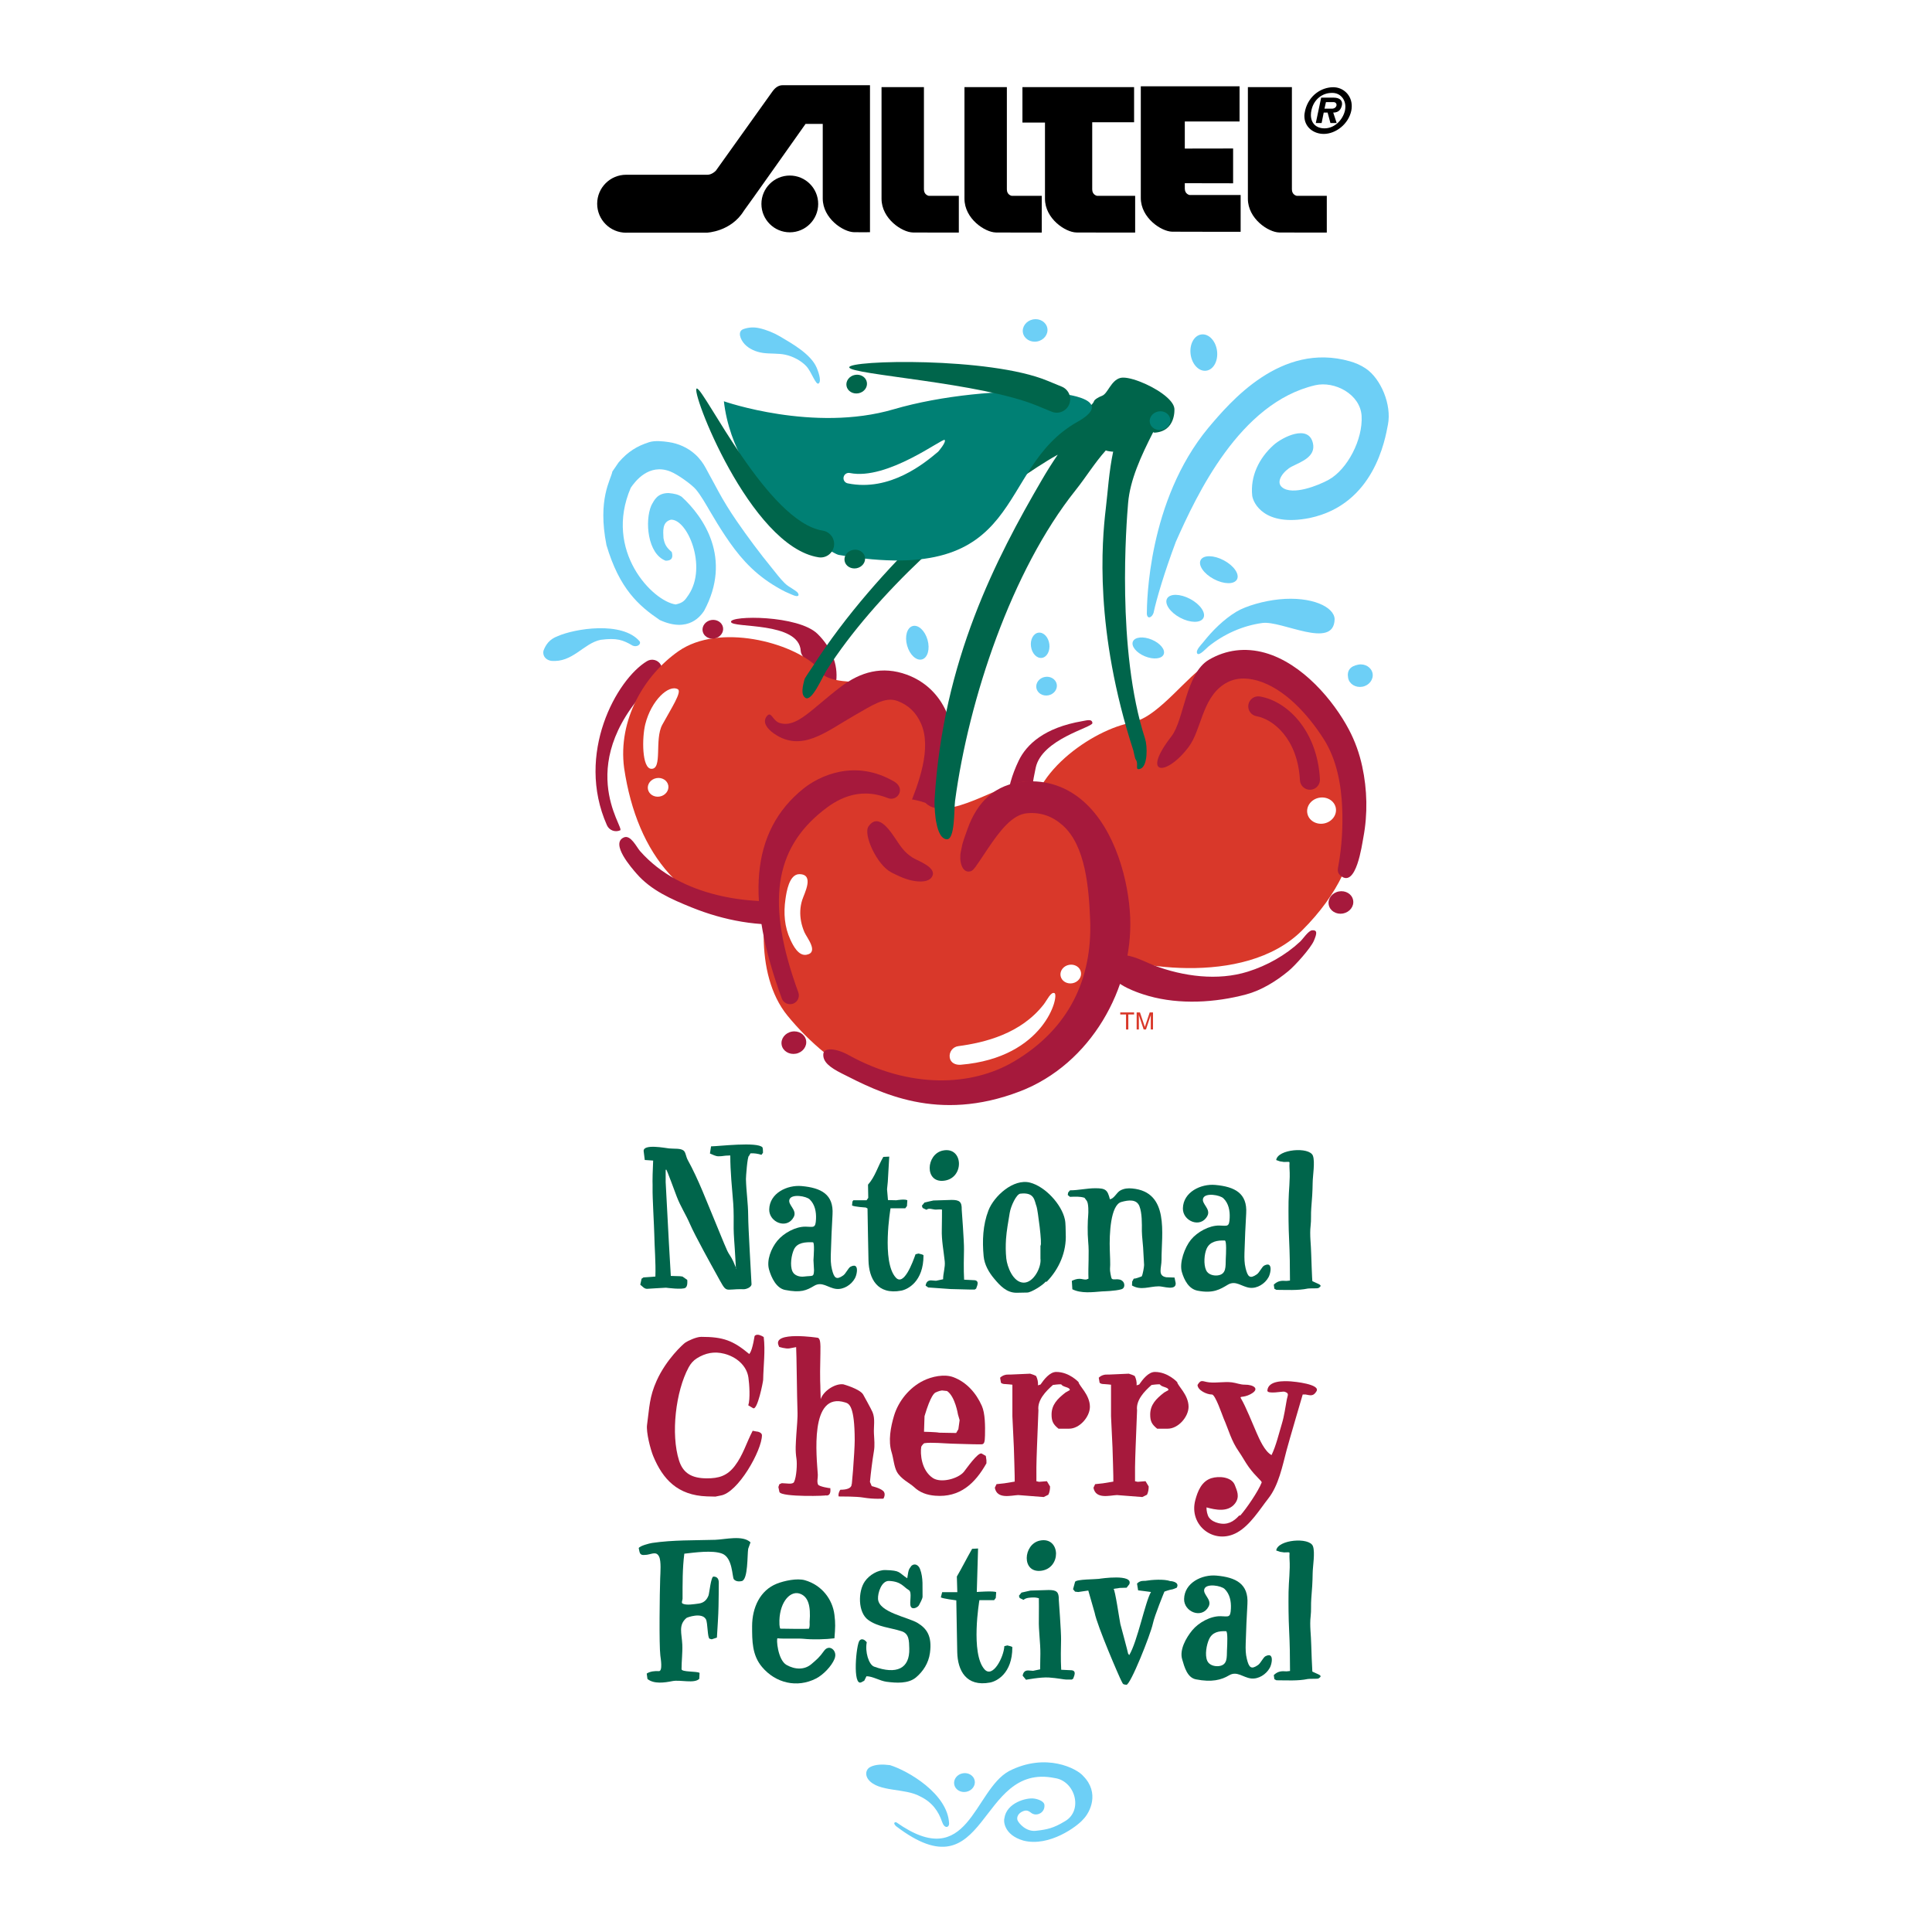 <?xml version="1.0" encoding="utf-8"?>
<!-- Generator: Adobe Illustrator 13.0.0, SVG Export Plug-In . SVG Version: 6.00 Build 14948)  -->
<!DOCTYPE svg PUBLIC "-//W3C//DTD SVG 1.0//EN" "http://www.w3.org/TR/2001/REC-SVG-20010904/DTD/svg10.dtd">
<svg version="1.0" id="Layer_1" xmlns="http://www.w3.org/2000/svg" xmlns:xlink="http://www.w3.org/1999/xlink" x="0px" y="0px"
	 width="192.756px" height="192.756px" viewBox="0 0 192.756 192.756" enable-background="new 0 0 192.756 192.756"
	 xml:space="preserve">
<g>
	<polygon fill-rule="evenodd" clip-rule="evenodd" fill="#FFFFFF" points="0,0 192.756,0 192.756,192.756 0,192.756 0,0 	"/>
	<path fill-rule="evenodd" clip-rule="evenodd" d="M81.631,20.346c0,1.564-1.268,2.832-2.832,2.832s-2.832-1.268-2.832-2.832
		c0-1.563,1.268-2.832,2.832-2.832S81.631,18.782,81.631,20.346L81.631,20.346z"/>
	<path fill-rule="evenodd" clip-rule="evenodd" d="M59.58,20.326c0,1.598,1.294,2.892,2.892,2.892c0.022,0,0.043-0.006,0.065-0.006
		h8.001c0,0,2.39-0.087,3.675-2.176c0.107-0.107,6.159-8.676,6.159-8.676h1.714c0,0,0,5.463,0,7.444
		c0,1.982,2.035,3.344,3.133,3.364c0.509,0.009,1.58,0,1.58,0V8.504c0,0-8.461,0-8.729,0s-0.643,0.106-1.018,0.642
		c-0.375,0.536-5.623,7.874-5.623,7.874s-0.375,0.417-0.857,0.417c-0.75,0-0.485,0-8.084,0c-0.005,0-0.01-0.002-0.016-0.002
		C60.874,17.434,59.58,18.729,59.58,20.326L59.58,20.326z"/>
	<path fill-rule="evenodd" clip-rule="evenodd" d="M102.009,8.691h11.139v3.508h-4.177c0,0,0,6.321,0,6.695
		c0,0.562,0.481,0.643,0.481,0.643h3.803v3.668c0,0-5.355,0-5.864-0.01c-1.098-0.02-3.133-1.382-3.133-3.363
		c0-1.982,0-7.605,0-7.605h-2.249V8.691L102.009,8.691z"/>
	<path fill-rule="evenodd" clip-rule="evenodd" d="M113.818,8.61h9.853v3.509h-5.463v2.704l4.82-0.008v3.472l-4.82-0.009
		c0,0,0,0.444,0,0.537c0,0.562,0.482,0.643,0.482,0.643l5.089,0v3.668c0,0-6.32,0-6.828-0.01c-1.098-0.02-3.133-1.382-3.133-3.364
		C113.818,17.769,113.818,8.61,113.818,8.61L113.818,8.61z"/>
	<path fill-rule="evenodd" clip-rule="evenodd" d="M87.951,8.691h4.23c0,0,0,9.829,0,10.203c0,0.562,0.482,0.643,0.482,0.643h3
		v3.668c0,0-4.07,0-4.579-0.01c-1.098-0.02-3.133-1.382-3.133-3.363C87.951,17.849,87.951,8.691,87.951,8.691L87.951,8.691z"/>
	<path fill-rule="evenodd" clip-rule="evenodd" d="M96.225,8.691h4.23c0,0,0,9.829,0,10.203c0,0.562,0.481,0.643,0.481,0.643h3
		v3.668c0,0-4.069,0-4.578-0.01c-1.099-0.02-3.133-1.382-3.133-3.363C96.225,17.849,96.225,8.691,96.225,8.691L96.225,8.691z"/>
	<path fill-rule="evenodd" clip-rule="evenodd" d="M124.502,8.691h4.391c0,0,0,9.829,0,10.203c0,0.562,0.482,0.643,0.482,0.643h3
		v3.668c0,0-4.231,0-4.739-0.01c-1.1-0.02-3.134-1.382-3.134-3.363C124.502,17.849,124.502,8.691,124.502,8.691L124.502,8.691z"/>
	<path fill-rule="evenodd" clip-rule="evenodd" d="M132.87,9.27h0.064c0.771,0,1.293,0.624,1.293,1.363
		c0,0.108-0.013,0.242-0.032,0.357c-0.191,0.911-0.993,1.815-2.051,1.815c-0.854,0-1.356-0.535-1.356-1.337
		c0-0.146,0.019-0.325,0.057-0.478C131.068,9.938,131.909,9.27,132.87,9.27L132.87,9.27z M133.036,9.741h-1.223l-0.535,2.535h0.579
		l0.211-1.044h0.388l0.281,1.044h0.624l-0.344-1.044c0.566,0,0.776-0.332,0.865-0.727c0.014-0.051,0.014-0.121,0.014-0.166
		C133.896,10.027,133.68,9.741,133.036,9.741L133.036,9.741z M133.036,10.187c0.21,0,0.312,0.14,0.312,0.274
		c0,0.178-0.166,0.382-0.459,0.382h-0.745l0.146-0.656H133.036L133.036,10.187z M133.018,8.703c-1.173,0-2.421,0.802-2.797,2.287
		c-0.044,0.197-0.083,0.401-0.083,0.58c0,1.133,0.937,1.791,1.931,1.791c1.203,0,2.471-0.981,2.751-2.319
		c0.032-0.153,0.045-0.318,0.045-0.465C134.864,9.492,134.017,8.703,133.018,8.703L133.018,8.703z"/>
	<path fill-rule="evenodd" clip-rule="evenodd" fill="#6DCFF6" d="M108.085,177.206c1.643,1.667,0.68,3.616-0.022,4.316
		c-0.542,0.655-3.35,2.777-5.954,2.116c-2.004-0.578-1.984-2.025-1.902-2.219c0.208-1.569,2.225-2.083,2.945-1.977
		c0.363,0.044,1.064,0.252,1.054,0.689c0.022,0.699-0.658,1.03-1.11,0.852c-0.312-0.072-0.487-0.587-1.191-0.197
		c-0.406,0.238-0.487,0.621-0.366,0.863c0.104,0.226,0.796,1.124,1.817,1.009c1.138-0.126,1.765-0.269,2.885-0.948
		c1.859-1.057,1.038-4.043-1.025-4.315c-7.735-1.576-6.605,11.842-15.815,4.803c-0.384-0.354-0.064-0.452,0.056-0.366
		c7.174,5.043,7.666-3.192,11.216-5.133C104.349,174.822,107.455,176.448,108.085,177.206L108.085,177.206L108.085,177.206z"/>
	<path fill-rule="evenodd" clip-rule="evenodd" fill="#6DCFF6" d="M88.791,176.108c1.772,0.544,5.794,2.858,5.902,5.85
		c-0.013,0.385-0.457,0.513-0.694-0.169c-0.36-1.079-0.998-1.98-2.179-2.553c-1.54-0.87-4.162-0.411-5.183-1.691
		c-0.355-0.463-0.246-1.002,0.154-1.233C87.354,176.005,88.104,176.021,88.791,176.108L88.791,176.108L88.791,176.108z"/>
	<path fill-rule="evenodd" clip-rule="evenodd" fill="#6DCFF6" d="M97.247,177.655c0.095,0.509-0.282,1.011-0.849,1.114
		c-0.564,0.107-1.099-0.222-1.195-0.73c-0.095-0.513,0.284-1.011,0.846-1.115C96.613,176.817,97.15,177.146,97.247,177.655
		L97.247,177.655L97.247,177.655z"/>
	<path fill-rule="evenodd" clip-rule="evenodd" fill="#00654B" d="M92.138,125.257c0-0.103-0.38-0.147-0.5-0.192l-0.295,0.074
		c-0.279,0.785-1.156,3.219-1.972,2.321c-1.432-1.572-0.521-6.91-0.521-6.91h1.47l0.168-0.223l0.037-0.576
		c-0.242-0.151-1.097,0-1.097,0l-0.835-0.02l-0.093-1.077l0.075-0.744l0.145-2.515l-0.592,0.028
		c-0.567,0.989-0.819,1.978-1.526,2.769l0.024,1.316l-0.169,0.242h-1.319l-0.092,0.13l-0.038,0.389
		c0.206,0.132,1.374,0.206,1.374,0.206l0.17,0.093c0.036,1.726,0.052,3.451,0.097,5.177c0.041,1.812,0.878,3.469,3.271,3.021
		C90.554,128.646,92.138,127.882,92.138,125.257L92.138,125.257L92.138,125.257z"/>
	<path fill-rule="evenodd" clip-rule="evenodd" fill="#00654B" d="M95.675,116.081c-0.012-0.796-0.565-1.518-1.623-1.288
		c-1.667,0.361-1.839,3.251,0.135,3.007C95.203,117.676,95.686,116.846,95.675,116.081L95.675,116.081L95.675,116.081
		L95.675,116.081z M97.441,128.526c-0.198,0.162,0.445-0.707-0.188-0.798c0,0-1.063-0.051-1.063-0.053
		c-0.057-0.988-0.028-2.367-0.012-3.021c0.021-0.678-0.227-3.969-0.227-3.969c0.02-0.781-0.221-0.969-1.002-0.969l-1.82,0.057
		c0,0-0.615,0.131-0.891,0.206l-0.262,0.315l0.074,0.223c0.13,0.055,0.242,0.129,0.389,0.184c0.225-0.219,0.615-0.019,0.93-0.019
		c0.167,0,0.444-0.04,0.613,0c0,0,0,1.354-0.018,1.995c-0.031,1.071,0.185,2.13,0.292,3.164c0.063,0.603-0.163,1.181-0.163,1.792
		l-0.706,0.149c-0.168,0-0.334-0.038-0.501-0.038c-0.337,0-0.483,0.203-0.539,0.521l0.26,0.185l2.228,0.158
		c0,0,1.637,0.049,1.878,0.049h0.539L97.441,128.526L97.441,128.526L97.441,128.526z"/>
	<path fill-rule="evenodd" clip-rule="evenodd" fill="#00654B" d="M76.073,114.477c-0.479-0.591-4.429-0.105-5.131-0.105
		l-0.112,0.713c0.278,0.111,0.558,0.279,0.854,0.279c0.464,0,0.546-0.076,1.01-0.076c0.13,0,0.038-0.02,0.167,0
		c-0.001,1.597,0.169,3.189,0.294,4.778c0.055,0.672,0.048,1.852,0.042,2.526c-0.006,0.423,0.112,2.007,0.112,2.007l0.117,1.971
		h0.037l-0.29-0.688c-0.243-0.545-0.449-0.729-0.616-1.099c-0.414-0.923-0.774-1.868-1.167-2.798
		c-0.883-2.097-1.677-4.265-2.777-6.262c-0.185-0.338-0.195-0.762-0.413-0.932c-0.318-0.244-0.883-0.159-1.452-0.213
		c-0.337-0.031-2.569-0.481-2.531,0.261l0.112,0.893l0.837,0.058c-0.109,2.439-0.039,2.139-0.057,2.787
		c-0.021,0.801,0.155,3.821,0.168,4.517c0.022,1.353,0.161,2.865,0.111,4.266l-0.374,0.032l-0.819,0.057l-0.186,0.13l-0.129,0.595
		c0.221,0.168,0.393,0.412,0.671,0.412l0.894-0.056l1.001-0.056c0,0,1.679,0.226,1.953,0c0.206-0.167,0.186-0.557,0.168-0.779
		l-0.474-0.335l-0.247-0.033l-0.919-0.028l-0.186-3.203l-0.327-6.153v-1.227c0,0,0.061-0.024,0.062-0.024
		c0.058,0.029,0.904,2.316,1.032,2.665c0.37,0.986,0.92,1.809,1.335,2.775c0.486,1.132,2.214,4.238,2.624,4.978
		c1.163,2.094,0.652,1.453,2.715,1.516c0.28,0.01,0.811-0.207,0.797-0.512c-0.048-1.148-0.327-5.514-0.333-6.859
		c-0.008-1.219-0.192-2.365-0.223-3.624c-0.005-0.156,0.141-2.301,0.303-2.305l0.152-0.259c0.371-0.02,0.744,0.038,1.096,0.149
		l0.149-0.206C76.134,114.947,76.111,114.524,76.073,114.477L76.073,114.477L76.073,114.477z"/>
	<path fill-rule="evenodd" clip-rule="evenodd" fill="#00654B" d="M106.329,123.103c-0.021-0.417,0.005-1.038-0.086-1.439
		c-0.318-1.494-1.955-3.283-3.476-3.675c-1.662-0.428-3.601,1.352-4.149,2.775c-0.561,1.451-0.625,3.021-0.48,4.569
		c0.077,0.84,0.524,1.614,1.046,2.233c0.591,0.708,1.241,1.413,2.23,1.413l1.067-0.021c0.408,0,1.577-0.744,1.838-1.079h0.113
		C105.685,126.594,106.415,124.874,106.329,123.103L106.329,123.103L106.329,123.103L106.329,123.103z M103.806,124.279v1.28
		c0.116,0.871-0.683,2.42-1.667,2.411c-1.064-0.008-1.654-1.588-1.741-2.411c-0.067-0.641-0.069-1.275-0.029-1.92
		c0.06-0.873,0.223-1.721,0.368-2.616c0.113-0.707,0.672-1.886,1.06-1.931c1.45-0.168,1.392,0.69,1.63,1.315
		C103.525,120.672,104.01,124.225,103.806,124.279L103.806,124.279L103.806,124.279z"/>
	<path fill-rule="evenodd" clip-rule="evenodd" fill="#00654B" d="M117.299,128.023l-0.117-0.562l-0.816-0.029
		c-0.904-0.146-0.477-0.925-0.48-1.751c-0.013-2.562,0.826-6.765-2.93-7.108c-0.415-0.038-0.789-0.006-1.161,0.188
		c-0.414,0.217-0.587,0.792-1.06,0.891c-0.24-0.949-0.429-1.101-1.46-1.101c-0.845,0-1.679,0.208-2.522,0.208l-0.186,0.223
		l-0.036,0.244l0.222,0.184c0.484-0.019,0.984-0.056,1.447,0.093c0,0,0.221,0.294,0.225,0.298c0.194,0.264,0.173,1.186,0.143,1.475
		c-0.051,0.506-0.081,1.725,0,2.598c0.117,1.227-0.019,2.415,0.03,3.702l-0.228,0.085c-0.224,0.017-0.447-0.074-0.67-0.074
		c-0.278,0-0.522,0.091-0.763,0.204l0.052,0.84c0.883,0.44,2.008,0.289,2.979,0.212c0.099-0.007,1.279-0.029,1.917-0.212
		c0.363-0.104,0.345-0.561,0.159-0.765c-0.395-0.453-1.041-0.039-1.152-0.351c-0.043-0.114-0.171-0.748-0.146-0.929
		c0.048-0.396-0.008-1.463-0.021-1.86c-0.057-1.616,0.075-4.496,1.147-4.802c0.732-0.209,1.528-0.295,1.809,0.418
		c0.268,0.676,0.25,1.766,0.243,2.48c-0.001,0.499,0.149,1.652,0.149,2.071l0.074,1.316c0,0.188-0.127,0.952-0.239,1.138
		c-0.226,0.075-0.568,0.228-0.794,0.228l-0.156,0.29l-0.018,0.39c0.898,0.522,1.715,0.087,2.687,0.082
		C116.073,128.335,117.34,128.8,117.299,128.023L117.299,128.023L117.299,128.023z"/>
	<path fill-rule="evenodd" clip-rule="evenodd" fill="#00654B" d="M122.299,125.529c-0.002,0.057-0.002,0.092-0.004,0.111
		c-0.027,0.719,0.072,1.493-0.798,1.606c-0.431,0.058-0.975-0.089-1.164-0.518c-0.271-0.599-0.184-1.625,0.06-2.159
		c0.326-0.709,1.071-0.834,1.808-0.803C122.389,123.778,122.322,125.117,122.299,125.529L122.299,125.529L122.299,125.529
		L122.299,125.529z M126.758,126.762c0.047-0.417-0.074-0.781-0.621-0.501c-0.234,0.117-0.472,0.694-0.744,0.88
		c-0.684,0.475-0.903,0.266-1.117-0.604c-0.126-0.502-0.129-0.982-0.115-1.555c0.037-1.254,0.103-2.798,0.172-3.926
		c0.122-2.004-1.133-2.661-3.088-2.836c-1.429-0.129-3.195,0.705-3.227,2.337c-0.029,1.278,1.771,2.026,2.443,0.754
		c0.373-0.714-0.628-1.212-0.421-1.761c0.216-0.58,1.679-0.327,2.02,0.006c0.525,0.503,0.656,1.243,0.626,1.938
		c-0.041,0.979-0.242,0.79-1.037,0.778c-0.999-0.017-2.189,0.635-2.826,1.411c-0.623,0.762-1.178,2.288-0.91,3.221
		c0.235,0.814,0.695,1.695,1.56,1.865c1.581,0.311,2.269-0.143,3.023-0.591c0.797-0.479,1.39,0.211,2.204,0.305
		c0.747,0.084,1.509-0.413,1.858-1.048C126.649,127.275,126.731,127.009,126.758,126.762L126.758,126.762L126.758,126.762z"/>
	<path fill-rule="evenodd" clip-rule="evenodd" fill="#00654B" d="M81.16,125.728c-0.003,0.054,0.056,0.986,0.055,1.005
		c-0.03,0.721-0.118,0.516-0.985,0.628c-0.433,0.058-0.976-0.086-1.168-0.515c-0.272-0.602-0.099-1.641,0.146-2.177
		c0.323-0.709,1.157-0.757,1.896-0.725C81.29,123.953,81.182,125.312,81.16,125.728L81.16,125.728L81.16,125.728L81.16,125.728z
		 M85.49,126.874c0.047-0.416-0.073-0.778-0.625-0.499c-0.233,0.117-0.472,0.694-0.743,0.879c-0.685,0.477-0.903,0.266-1.116-0.603
		c-0.126-0.504-0.131-0.983-0.114-1.556c0.037-1.256,0.1-2.798,0.169-3.924c0.123-2.006-1.13-2.663-3.088-2.838
		c-1.429-0.129-3.195,0.703-3.228,2.335c-0.023,1.28,1.774,2.028,2.446,0.754c0.374-0.711-0.628-1.21-0.423-1.76
		c0.22-0.576,1.679-0.327,2.02,0.006c0.522,0.506,0.656,1.244,0.626,1.94c-0.042,0.975-0.243,0.789-1.036,0.776
		c-0.997-0.018-2.189,0.636-2.826,1.41c-0.622,0.762-1.091,1.949-0.821,2.881c0.234,0.814,0.73,1.85,1.594,2.022
		c1.583,0.312,2.146,0.042,2.9-0.408c0.797-0.479,1.389,0.21,2.204,0.305c0.747,0.083,1.507-0.412,1.86-1.048
		C85.379,127.39,85.465,127.124,85.49,126.874L85.49,126.874L85.49,126.874z"/>
	<path fill-rule="evenodd" clip-rule="evenodd" fill="#00654B" d="M131.554,128.502c-0.104,0.067-0.893,0.019-1.072,0.057
		c-0.994,0.21-2.117,0.13-3.134,0.13l-0.205-0.111l-0.056-0.41c0.409-0.389,0.754-0.409,1.273-0.371l0.341-0.037
		c0-1.399-0.021-2.667-0.085-4.059c-0.062-1.241-0.071-2.583-0.056-3.831c0.013-1.082,0.173-2.173,0.097-3.257
		c-0.063-0.84,0.212-0.683-0.551-0.683l-0.408-0.061l-0.371-0.13c0.138-1.09,3.315-1.355,3.662-0.431
		c0.229,0.613-0.021,2.038-0.024,2.688c-0.01,0.853-0.066,1.698-0.14,2.549c-0.049,0.571,0.008,1.184-0.065,1.754
		c-0.109,0.922,0.047,1.915,0.06,2.843c0.002,0.194,0.095,2.669,0.113,2.678C131.601,128.155,132.03,128.194,131.554,128.502
		L131.554,128.502L131.554,128.502z"/>
	<path fill-rule="evenodd" clip-rule="evenodd" fill="#A6193C" d="M71.888,149.211l-0.512,0.105l-0.845-0.021
		c-2.93-0.104-4.398-1.712-5.353-4.005c-0.282-0.678-0.725-2.399-0.621-3.136c0.24-1.74,0.224-2.774,0.96-4.407
		c0.962-2.13,2.628-3.641,2.861-3.799c0.233-0.159,1.077-0.57,1.585-0.57c2.194,0,3.167,0.361,4.791,1.713
		c0,0,0.122-0.124,0.244-0.497c0.122-0.374,0.241-0.983,0.284-1.279c0,0,0.038-0.138,0.295-0.147c0.257-0.011,0.62,0.229,0.62,0.229
		c0.17,1.37-0.03,2.871-0.056,4.266c-0.004,0.188-0.571,3.096-1.007,2.83c-0.157-0.096-0.314-0.193-0.477-0.281
		c0.203-0.635,0.111-2.099,0.013-2.774c-0.176-1.211-1.219-2.072-2.417-2.377c-0.982-0.252-1.868-0.078-2.719,0.454
		c-0.361,0.226-0.622,0.529-0.825,0.904c-1.299,2.403-1.792,6.672-0.961,9.293c0.416,1.319,1.334,1.771,2.744,1.783
		c1.235,0.01,2.067-0.252,2.823-1.244c0.822-1.081,1.131-2.252,1.78-3.503l0.356,0.069c0.19,0,0.569,0.125,0.569,0.378
		C76.02,144.694,73.63,148.955,71.888,149.211L71.888,149.211L71.888,149.211z"/>
	<path fill-rule="evenodd" clip-rule="evenodd" fill="#A6193C" d="M88.109,148.748c-0.33-0.299-1.136-0.478-1.136-0.478
		l-0.178-0.418c0.084-0.892,0.236-2.122,0.396-3.073c0.097-0.562,0.034-1.141,0.003-1.733c-0.042-0.753,0.143-1.479-0.144-2.164
		c-0.127-0.301-0.934-1.751-0.934-1.751c-0.338-0.566-1.977-1.017-1.977-1.017c-0.844-0.104-2.006,0.684-2.259,1.483
		c0.014-0.041-0.034-0.764-0.029-0.976c0.011-0.564-0.074-0.523,0-3.561c0.028-1.186-0.029-1.441-0.226-1.582
		c-0.03-0.019-4.57-0.695-3.947,0.758c0,0.001,0.062,0.146,0.062,0.146s0.651,0.209,1.016,0.148c0.365-0.06,0.674-0.133,0.674-0.128
		c0.045,0.546,0.083,5.146,0.133,6.308c0.036,0.816-0.067,1.593-0.114,2.417c-0.051,0.91-0.123,1.536,0.016,2.43
		c0.077,0.504,0.007,1.797-0.242,2.301c-0.142,0.283-0.781,0.119-1.227,0.119l-0.24,0.107l-0.098,0.275l0.104,0.495
		c0.183,0.544,5.046,0.388,4.597,0.33c-0.06-0.006,0.599,0.237,0.479-0.719c-0.014,0.04-1.121-0.152-1.217-0.346
		c-0.142-0.302-0.01-0.67-0.027-0.988c-0.108-1.714-0.879-8.358,2.749-7.204c0.36,0.114,0.927,0.305,0.932,3.774
		c0,1.063-0.334,5.423-0.334,4.387c0-0.116,0.249,0.544-1.097,0.544c-0.026,0-0.257,0.399-0.169,0.67
		c0.417,0.008,1.758-0.009,2.455,0.11c1.088,0.184,2.014,0.1,2.007,0.11C88.135,149.525,88.439,149.047,88.109,148.748
		L88.109,148.748L88.109,148.748z"/>
	<path fill-rule="evenodd" clip-rule="evenodd" fill="#A6193C" d="M98.417,145.995v-0.316l-0.063-0.423l-0.402-0.229
		c-0.362-0.211-1.608,1.61-1.799,1.834c-0.585,0.678-2.276,1.134-3.084,0.599c-1.156-0.771-1.267-2.432-1.156-3.111
		c0.016-0.078,0.231-0.345,0.31-0.36c0.679-0.111,2.065,0.028,2.746,0.045c0.908,0.02,2.042,0.073,2.939,0.067
		c0.295-0.001,0.348-0.219,0.365-0.883c0.022-0.95,0.02-2.206-0.318-2.963c-0.564-1.271-1.518-2.351-2.82-2.847
		c-0.914-0.35-2.163-0.076-3.022,0.348c-1.377,0.682-2.476,2.026-2.915,3.492c-0.337,1.129-0.598,2.503-0.24,3.654
		c0.176,0.56,0.241,1.43,0.526,1.942c0.399,0.724,1.312,1.145,1.708,1.518c0.591,0.558,1.288,0.797,2.098,0.865
		C95.781,149.435,97.295,147.988,98.417,145.995L98.417,145.995L98.417,145.995L98.417,145.995z M95.616,142.593l-0.221,0.377
		l-1.7-0.031c-0.232-0.064-1.506-0.092-1.506-0.092l0.051-1.56c0.638-2.141,0.993-2.263,1.058-2.338c0,0,0.387-0.195,0.681-0.223
		l0.509,0.056c0.806,0.543,1.087,2.331,1.087,2.331l0.167,0.575L95.616,142.593L95.616,142.593L95.616,142.593z"/>
	<path fill-rule="evenodd" clip-rule="evenodd" fill="#A6193C" d="M118.583,140.354c0-1.201-1.109-2.118-1.131-2.458
		c0,0-0.923-1.017-2.229-1.017c-0.656,0-1.229,0.767-1.566,1.252l-0.256,0.085c0.022-0.317-0.04-0.634-0.187-0.93
		c-0.191-0.106-0.382-0.168-0.594-0.233l-1.962,0.087h-0.107c-0.337-0.021-0.672,0.062-0.928,0.315l0.086,0.505
		c0.123,0.106,0.272,0.128,0.424,0.128c0.164,0,0.714,0.065,0.714,0.065v3.145l0.148,3.123c0,0,0.107,3.273,0.083,3.399l-1.033,0.17
		l-0.782,0.084l-0.168,0.359c0.222,1.177,1.609,0.762,2.339,0.73l2.537,0.197l0.465-0.231c0.129-0.254,0.169-0.549,0.169-0.824
		l-0.314-0.526l-0.784,0.062l-0.264-0.058v-0.563c-0.021-0.93,0.058-2.839,0.058-2.839l0.144-3.676
		c-0.126-1.012,0.729-1.894,1.447-2.527c0,0,0.669-0.097,0.837-0.055c0.17,0.295,0.848,0.248,0.848,0.565l-0.428,0.244
		c-0.814,0.63-1.393,1.225-1.393,2.197c0,0.675,0.168,0.99,0.696,1.411h1.054C117.563,142.541,118.583,141.347,118.583,140.354
		L118.583,140.354L118.583,140.354z"/>
	<path fill-rule="evenodd" clip-rule="evenodd" fill="#A6193C" d="M108.74,140.354c0-1.201-1.108-2.118-1.13-2.458
		c0,0-0.922-1.017-2.23-1.017c-0.655,0-1.228,0.767-1.565,1.252l-0.255,0.085c0.022-0.317-0.041-0.634-0.187-0.93
		c-0.192-0.106-0.383-0.168-0.593-0.233l-1.963,0.087h-0.107c-0.338-0.021-0.672,0.062-0.929,0.315l0.086,0.505
		c0.124,0.106,0.274,0.128,0.424,0.128c0.164,0,0.715,0.065,0.715,0.065v3.145l0.148,3.123c0,0,0.106,3.273,0.084,3.399l-1.034,0.17
		l-0.781,0.084l-0.169,0.359c0.221,1.177,1.61,0.762,2.338,0.73l2.538,0.197l0.464-0.231c0.129-0.254,0.17-0.549,0.17-0.824
		l-0.315-0.526l-0.782,0.062l-0.265-0.058v-0.563c-0.022-0.93,0.057-2.839,0.057-2.839l0.145-3.676
		c-0.126-1.012,0.729-1.894,1.447-2.527c0,0,0.668-0.097,0.836-0.055c0.171,0.295,0.85,0.248,0.85,0.565l-0.431,0.244
		c-0.812,0.63-1.391,1.225-1.391,2.197c0,0.675,0.167,0.99,0.695,1.411h1.055C107.722,142.541,108.74,141.347,108.74,140.354
		L108.74,140.354L108.74,140.354z"/>
	<path fill-rule="evenodd" clip-rule="evenodd" fill="#A6193C" d="M131.342,138.812c0.445-0.714-2.261-0.974-2.555-0.992
		c-0.704-0.043-2.245-0.102-2.343,0.907c-0.038,0.406,1.549,0.075,1.69,0.118c0.534,0.157,0.334,0.341,0.253,0.772
		c-0.146,0.798-0.261,1.664-0.498,2.441c-0.31,1.018-0.568,2.161-1.027,3.115c-0.675-0.358-1.195-1.545-1.495-2.228
		c-0.382-0.859-1.071-2.614-1.554-3.418c-0.171-0.283,0.203-0.038,0.935-0.42c1.027-0.539,0.309-0.965-0.542-0.958
		c-0.455,0.008-0.855-0.177-1.304-0.231c-0.749-0.094-1.504,0.078-2.253,0.001c-0.678-0.07-0.803-0.356-1.172,0.259
		c0.021,0.548,0.95,0.95,1.394,0.95c0,0,0.042,0,0.044,0c0.343,0.007,1.042,2.097,1.163,2.378c0.524,1.2,0.758,2.225,1.515,3.307
		c0.348,0.499,0.648,1.074,1.001,1.562c0.752,1.03,1.342,1.395,1.281,1.544c-0.329,0.854-1.523,2.601-2.132,3.284h-0.107
		c-0.568,0.63-1.196,0.976-2.079,0.76c-0.355-0.088-0.702-0.253-0.93-0.554c-0.181-0.244-0.266-0.74-0.254-1.015
		c0.885,0.243,2.127,0.511,2.828-0.368c0.555-0.696,0.177-1.365,0.006-1.839c-0.311-0.855-1.602-0.938-2.34-0.709
		c-0.971,0.3-1.367,1.274-1.608,2.177c-0.687,2.552,1.901,4.533,4.188,3.235c1.287-0.73,2.213-2.258,3.1-3.395
		c1.022-1.303,1.402-3.228,1.814-4.796c0.228-0.867,1.61-5.567,1.61-5.567l0.275-0.004l0.321,0.06
		C130.944,139.254,131.132,139.149,131.342,138.812L131.342,138.812L131.342,138.812z"/>
	<path fill-rule="evenodd" clip-rule="evenodd" fill="#00654B" d="M74.878,153.881c-0.765-0.749-2.532-0.286-3.531-0.254
		c-2.13,0.064-4.169,0.005-6.27,0.311c-0.267,0.038-1.22,0.282-1.353,0.511l0.074,0.354c0.091,0.466,0.482,0.316,0.744,0.316
		c0.555-0.089,0.943-0.348,1.211,0.175c0.233,0.457,0.13,1.665,0.114,2.175c-0.051,1.464-0.119,6.624,0.016,7.714
		c0.036,0.279,0.259,1.584-0.158,1.547c-0.353-0.03-0.885,0.02-1.202,0.243l0.076,0.54c0.647,0.523,1.702,0.368,2.485,0.211
		c0.792-0.158,2.183,0.276,2.683-0.227l0.029-0.591c-0.261-0.186-1.798-0.063-1.798-0.377c0-0.816,0.11-1.634,0.075-2.448
		c-0.049-1.125-0.416-1.944,0.416-2.656c0.072-0.058,1.533-0.593,1.938,0.127c0.198,0.354,0.144,1.884,0.378,1.947l0.203,0.055
		l0.518-0.17c0.055-0.946,0.148-2.214,0.162-3.146c0.012-0.79,0.026-1.568,0.026-2.33c0-0.372-0.146-0.613-0.536-0.613
		c-0.241,0-0.413,1.677-0.484,1.872c-0.174,0.467-0.486,0.755-0.983,0.82c-0.471,0.061-1.238,0.199-1.611,0
		c-0.143-0.079,0-0.354,0-0.483c0-1.491-0.015-3.013,0.175-4.493c1.023-0.113,2.803-0.375,3.774-0.005
		c1.053,0.401,0.995,2.322,1.164,2.55c0.011,0.014,0.221,0.317,0.794,0.188c0.639-0.144,0.54-2.623,0.641-3.223L74.878,153.881
		L74.878,153.881L74.878,153.881z"/>
	<path fill-rule="evenodd" clip-rule="evenodd" fill="#00654B" d="M83.337,165.178c0.04-0.626-0.665-1.124-1.127-0.464
		c-0.442,0.633-0.76,0.889-1.252,1.311c-0.691,0.593-1.636,0.565-2.486,0.086c-0.89-0.508-1.039-2.676-0.897-2.658
		c0.563,0.071,2.072-0.008,2.613,0.051c0.887,0.096,2.227,0.058,3.064-0.051c0.086-1.073,0.106-1.491,0-2.345
		c-0.193-1.575-1.285-2.969-2.941-3.447c-0.79-0.228-2.075,0.055-2.799,0.339c-1.676,0.662-2.474,2.387-2.474,4.249
		c0,1.466-0.005,2.886,0.989,4.064c1.355,1.614,3.494,2.121,5.389,1.153c0.703-0.357,1.552-1.228,1.845-1.961
		C83.304,165.392,83.33,165.283,83.337,165.178L83.337,165.178L83.337,165.178L83.337,165.178z M80.776,161.82
		c-0.011,0.174,0.043,0.332-0.055,0.672c-0.172,0.049-2.869,0-2.869,0s-0.112-0.113-0.091-0.826c0.06-1.914,1.156-3.082,2.154-2.621
		C80.609,159.365,80.908,160.162,80.776,161.82L80.776,161.82L80.776,161.82z"/>
	<path fill-rule="evenodd" clip-rule="evenodd" fill="#00654B" d="M105.36,154.997c-0.015-0.796-0.566-1.518-1.624-1.289
		c-1.666,0.363-1.842,3.252,0.137,3.008C104.883,156.59,105.367,155.76,105.36,154.997L105.36,154.997L105.36,154.997
		L105.36,154.997z M107.121,167.441c-0.191,0.16,0.448-0.709-0.185-0.798c0,0-1.06-0.05-1.06-0.051
		c-0.059-0.987-0.03-2.369-0.013-3.022c0.016-0.679-0.228-3.969-0.228-3.969c0.018-0.78-0.223-0.965-1.003-0.965l-1.823,0.055
		c0,0-0.613,0.13-0.893,0.201l-0.259,0.319l0.075,0.223c0.132,0.053,0.241,0.13,0.391,0.186c0.222-0.224,0.725-0.241,1.043-0.241
		c0.166,0,0.315,0.037,0.48,0.076c0,0,0.018,1.496,0,2.14c-0.031,1.07,0.164,2.334,0.152,3.405c-0.006,0.607-0.022,0.939-0.022,1.55
		l-0.706,0.148c-0.168,0-0.333-0.036-0.501-0.036c-0.335,0-0.483,0.203-0.54,0.52l0.337,0.409c0,0,1.45-0.281,2.288-0.225
		c0.834,0.055,1.501,0.206,1.741,0.206h0.539L107.121,167.441L107.121,167.441L107.121,167.441z"/>
	<path fill-rule="evenodd" clip-rule="evenodd" fill="#00654B" d="M117.405,158.405c0.347-0.615-0.689-0.674-0.634-0.654
		c-0.617-0.229-1.874-0.139-2.523-0.029c-0.068,0.011-0.501-0.069-0.807,0.274c0,0.003,0.108,0.672,0.108,0.672
		c0.093,0.004,1.285,0.166,1.285,0.166c-0.576,0.964-1.354,4.966-2.175,6.3l-0.111-0.165c-0.001-0.096-0.698-2.661-0.77-2.943
		c-0.07-0.282-0.533-3.516-0.687-3.505c0.005,0,0.63-0.093,0.63-0.093l0.682-0.022c0,0,0.269-0.345,0.269-0.346
		c0.422-1.047-2.828-0.573-3.036-0.537c-0.327,0.051-2.224,0.031-2.375,0.292l-0.202,0.743l0.202,0.241l0.315,0.037l1.003-0.148
		l0.634,2.211c0.251,1.321,2.5,6.512,2.667,6.803c0.167,0.292,0.104,0.353,0.5,0.39c0.397,0.037,2.409-5.004,2.643-6.107
		c0.166-0.798,1.151-3.19,1.151-3.19s0.451-0.178,0.841-0.235L117.405,158.405L117.405,158.405L117.405,158.405z"/>
	<path fill-rule="evenodd" clip-rule="evenodd" fill="#00654B" d="M122.423,164.51c-0.004,0.05-0.006,0.09-0.006,0.107
		c-0.028,0.721,0.073,1.495-0.795,1.608c-0.433,0.056-0.975-0.088-1.17-0.516c-0.27-0.601-0.068-1.622,0.175-2.158
		c0.322-0.709,0.96-0.836,1.696-0.806C122.511,162.757,122.443,164.094,122.423,164.51L122.423,164.51L122.423,164.51
		L122.423,164.51z M126.883,165.738c0.047-0.414-0.075-0.778-0.622-0.499c-0.234,0.118-0.476,0.691-0.747,0.88
		c-0.682,0.476-0.904,0.265-1.115-0.604c-0.126-0.502-0.133-0.981-0.115-1.555c0.036-1.255,0.102-2.8,0.171-3.927
		c0.123-2.003-1.131-2.661-3.089-2.836c-1.431-0.13-3.194,0.705-3.229,2.337c-0.027,1.279,1.773,2.027,2.445,0.753
		c0.375-0.712-0.626-1.21-0.42-1.76c0.215-0.578,1.677-0.326,2.018,0.006c0.524,0.506,0.66,1.243,0.627,1.94
		c-0.039,0.976-0.241,0.79-1.037,0.776c-0.996-0.019-2.188,0.634-2.825,1.411c-0.624,0.761-1.275,1.937-1.005,2.871
		c0.233,0.812,0.518,1.851,1.382,2.019c1.581,0.312,2.544,0.053,3.297-0.398c0.794-0.476,1.388,0.212,2.2,0.308
		c0.75,0.085,1.508-0.412,1.861-1.048C126.771,166.254,126.856,165.989,126.883,165.738L126.883,165.738L126.883,165.738z"/>
	<path fill-rule="evenodd" clip-rule="evenodd" fill="#00654B" d="M131.554,167.457c-0.104,0.065-0.891,0.016-1.072,0.056
		c-0.994,0.21-2.115,0.129-3.134,0.129l-0.205-0.11l-0.056-0.408c0.409-0.392,0.756-0.411,1.273-0.372l0.346-0.036
		c0-1.403-0.021-2.67-0.09-4.063c-0.062-1.239-0.071-2.581-0.056-3.827c0.016-1.083,0.173-2.175,0.098-3.259
		c-0.061-0.839,0.211-0.683-0.55-0.683l-0.408-0.061l-0.371-0.13c0.139-1.091,3.317-1.354,3.662-0.431
		c0.234,0.616-0.02,2.037-0.026,2.688c-0.01,0.855-0.064,1.699-0.138,2.55c-0.048,0.571,0.009,1.185-0.063,1.755
		c-0.113,0.921,0.045,1.913,0.058,2.842c0,0.195,0.096,2.67,0.111,2.678C131.601,167.108,132.03,167.148,131.554,167.457
		L131.554,167.457L131.554,167.457z"/>
	<path fill-rule="evenodd" clip-rule="evenodd" fill="#00654B" d="M92.781,164.916c0.234-1.707-0.342-2.446-1.218-2.986
		c-0.954-0.585-3.884-1.054-3.963-2.404c-0.034-0.597,0.346-1.826,1.099-1.796c1.24,0.051,1.465,0.631,1.966,0.909
		c0.382,0.213,0.022,1.261,0.207,1.653c0.158,0.342,0.701,0.079,0.816-0.143c0.085-0.167,0.36-0.648,0.356-0.848
		c-0.029-0.937,0.095-1.859-0.256-2.769c-0.158-0.407-0.54-0.593-0.857-0.308c-0.23,0.358-0.271,0.224-0.415,1.242
		c-0.903-0.595-0.644-0.775-2.174-0.821c-0.76-0.021-1.614,0.492-2.06,1.138c-0.686,0.985-0.7,3.086,0.334,3.835
		c0.987,0.715,2.209,0.768,3.335,1.131c0.761,0.243,0.745,0.964,0.767,1.722c0.061,2.024-1.283,2.621-3.508,1.81
		c-0.542-0.2-0.922-1.5-0.734-2.429c0,0-0.375-0.53-0.715-0.178c-0.338,0.35-0.736,4.653,0.187,4.162l0.279-0.151l0.221-0.445
		c0.624,0,1.344,0.467,2.006,0.551c0.937,0.121,2.164,0.216,2.938-0.437C92.082,166.771,92.642,165.947,92.781,164.916
		L92.781,164.916L92.781,164.916z"/>
	<path fill-rule="evenodd" clip-rule="evenodd" fill="#00654B" d="M101.001,164.355c0-0.102-0.381-0.145-0.499-0.19l-0.299,0.074
		c-0.054,1.097-1.152,3.22-1.97,2.32c-1.429-1.571-0.518-6.91-0.518-6.91h1.468l0.166-0.221l0.041-0.577
		c-0.244-0.15-1.935-0.018-1.935-0.018l0.127-4.339l-0.593,0.032c-0.562,0.986-1.004,1.876-1.524,2.767l0.047,1.558h-1.511
		l-0.133,0.521c0.204,0.129,1.543,0.296,1.543,0.296c0.037,1.725,0.054,3.451,0.094,5.178c0.042,1.81,0.882,3.47,3.272,3.022
		C99.418,167.747,101.001,166.984,101.001,164.355L101.001,164.355L101.001,164.355z"/>
	<polygon fill-rule="evenodd" clip-rule="evenodd" fill="#D9382A" points="111.768,101.214 112.344,101.214 112.344,102.713 
		112.573,102.713 112.573,101.214 113.149,101.214 113.149,101.009 111.768,101.009 111.768,101.214 111.768,101.214 	"/>
	<path fill-rule="evenodd" clip-rule="evenodd" fill="#D9382A" d="M114.812,102.713v-1.004c0-0.052,0.004-0.267,0.004-0.426h-0.004
		l-0.479,1.43h-0.228l-0.479-1.429h-0.004c0,0.158,0.004,0.373,0.004,0.425v1.004h-0.222v-1.704h0.329l0.486,1.441h0.005
		l0.483-1.441h0.327v1.704H114.812L114.812,102.713L114.812,102.713z"/>
	<path fill-rule="evenodd" clip-rule="evenodd" fill="#A6193C" d="M64.55,65.964c-3.019,1.81-7.167,9.232-3.996,16.372
		c0.228,0.505,0.815,0.729,1.319,0.507c0.503-0.224-5.04-6.833,3.702-15.167c0.4-0.382,0.628-0.898,0.342-1.371
		C65.637,65.831,65.022,65.679,64.55,65.964L64.55,65.964L64.55,65.964z"/>
	<path fill-rule="evenodd" clip-rule="evenodd" fill="#A6193C" d="M72.931,62.046c0.083,0.654,6.807-0.074,6.96,2.909
		c0.035,0.695,1.304,1.494,1.156,2.721c-0.074,0.658,0.395,1.256,1.052,1.332c0.657,0.077,1.253-0.394,1.331-1.05
		c0.193-1.661-0.466-3.332-1.856-4.708C79.659,61.354,72.845,61.388,72.931,62.046L72.931,62.046L72.931,62.046z"/>
	<path fill-rule="evenodd" clip-rule="evenodd" fill="#D9382A" d="M81.534,66.555c-2.495-2.471-9.795-4.414-13.845-1.583
		c-3.424,2.397-6.049,6.85-5.421,11.649c1.3,8.78,6.075,14.373,13.98,15.137C86.292,92.733,91,87.252,93.524,81.476
		c2.162-4.94,1.609-10.895-3.396-13.146c-1.649-0.741-8.105,0.587-8.526-1.831L81.534,66.555L81.534,66.555z"/>
	<path fill-rule="evenodd" clip-rule="evenodd" fill="#FFFFFF" d="M66.076,72.311c-0.803,1.479,0.053,4.443-1.096,4.394
		c-0.946-0.043-0.937-3.094-0.601-4.445c0.601-2.396,2.348-3.993,3.245-3.496C68.068,69.011,66.977,70.662,66.076,72.311
		L66.076,72.311L66.076,72.311z"/>
	<path fill-rule="evenodd" clip-rule="evenodd" fill="#A6193C" d="M83.862,68.539c-2.907,2.208-4.353,4.104-6.063,3.598
		c-0.739-0.22-0.838-1.271-1.308-0.665c-0.467,0.61,0.093,1.271,0.724,1.713c2.76,1.922,5.198-0.188,8-1.787
		c1.787-1.016,3.068-1.922,4.304-1.469c1.108,0.404,1.882,1.146,2.375,2.266c1.081,2.471-0.225,5.962-1.296,8.544
		c-1.987,4.784-5.693,8.52-11.289,9.079C75.009,90.245,68,89.62,63.85,84.904c-0.33-0.376-0.923-1.641-1.598-1.357
		c-1.405,0.599,0.786,3.073,1.271,3.631c1.445,1.656,3.457,2.537,5.469,3.351c3.239,1.312,6.758,1.969,10.253,1.62
		c6.618-0.662,12.256-4.389,14.635-10.122c1.205-2.899,2.076-7.504,0.565-10.95c-0.793-1.801-2.166-3.102-3.971-3.765
		C88.024,66.421,85.868,67.017,83.862,68.539L83.862,68.539L83.862,68.539z"/>
	<path fill-rule="evenodd" clip-rule="evenodd" fill="#A6193C" d="M101.639,75.885c-2.723,5.658-0.889,11.143,5.787,17.647
		c0.316,0.309,0.821,0.301,1.13-0.013c0.307-0.315,0.3-0.823-0.014-1.131c-6.188-6.031-6.367-10.351-5.21-15.789
		c0.616-2.88,5.688-4.021,5.658-4.459c-0.028-0.441-0.559-0.269-0.994-0.194C104.173,72.596,102.404,74.296,101.639,75.885
		L101.639,75.885L101.639,75.885z"/>
	<path fill-rule="evenodd" clip-rule="evenodd" fill="#D9382A" d="M113.303,72.047c-3.612,0.364-10.697,4.901-10.362,9.991
		c0.289,4.46,4.39,11.818,6.025,12.678c3.269,1.707,15.139,3.91,20.945-1.89c7.374-7.363,6.103-14.726,3.164-20.527
		c-2.519-4.972-7.629-8.449-12.717-5.935c-1.67,0.826-4.675,4.986-7.056,5.593V72.047L113.303,72.047z"/>
	<path fill-rule="evenodd" clip-rule="evenodd" fill="#D9382A" d="M92.303,80.092c-3.753-1.355-12.479-0.111-14.568,5.094
		c-1.832,4.561-2.557,11.991,0.832,16.145c4.219,5.166,11.748,10.306,20.265,7.318c10.82-3.794,13.06-11.7,12.905-18.852
		c-0.136-6.128-3.35-11.858-9.589-11.788c-2.052,0.024-7.782,4.128-9.803,2.104L92.303,80.092L92.303,80.092z"/>
	<path fill-rule="evenodd" clip-rule="evenodd" fill="#FFFFFF" d="M79.918,91.898c0.07,0.38,0.187,0.755,0.342,1.115
		c0.229,0.529,1.467,2.007,0.208,2.243c-0.806,0.152-1.343-0.922-1.612-1.503c-0.592-1.28-0.691-2.648-0.493-4.029
		c0.103-0.726,0.365-2.519,1.397-2.509c1.53,0.015,0.479,1.928,0.271,2.593C79.816,90.496,79.792,91.208,79.918,91.898
		L79.918,91.898L79.918,91.898z"/>
	<path fill-rule="evenodd" clip-rule="evenodd" fill="#A6193C" d="M96.527,82.713c-0.663,1.851-0.466,1.393-0.663,2.245
		c-0.193,0.853,0.073,2.169,0.926,1.981c0.34-0.074,0.515-0.397,1.676-2.136c1.298-1.937,2.525-3.542,4.018-3.667
		c1.333-0.113,2.49,0.28,3.531,1.199c2.297,2.031,2.617,6.256,2.748,9.429c0.232,5.883-2.1,10.891-7.605,14.144
		c-4.226,2.494-10.387,2.735-16.512-0.652c-1.209-0.67-2.424-0.762-2.499-0.139c-0.097,0.818,0.654,1.384,1.847,1.987
		c3.795,1.923,9.555,4.922,17.742,1.79c7.103-2.714,11.305-10.324,11.022-17.373c-0.147-3.564-1.449-8.728-4.65-11.558
		c-1.677-1.48-3.717-2.164-5.892-1.982C99.267,78.231,97.489,80.019,96.527,82.713L96.527,82.713L96.527,82.713z"/>
	<path fill-rule="evenodd" clip-rule="evenodd" fill="#FFFFFF" d="M104.13,100.214c-2.277,2.918-5.86,3.807-8.519,4.16
		c-0.546,0.069-0.931,0.572-0.859,1.118c0.072,0.549,0.578,0.781,1.11,0.737c8.396-0.705,9.841-6.929,9.343-7.146
		C104.845,98.926,104.464,99.787,104.13,100.214L104.13,100.214L104.13,100.214z"/>
	<path fill-rule="evenodd" clip-rule="evenodd" fill="#FFFFFF" d="M133.274,80.607c0.131,0.711-0.397,1.404-1.181,1.553
		c-0.784,0.148-1.529-0.308-1.66-1.016c-0.133-0.71,0.392-1.405,1.177-1.553C132.396,79.444,133.139,79.899,133.274,80.607
		L133.274,80.607L133.274,80.607z"/>
	<path fill-rule="evenodd" clip-rule="evenodd" fill="#A6193C" d="M131.085,93.865c0.316-0.745,0.363-1.089-0.184-1.05
		c-0.379,0.055-0.889,0.851-1.196,1.14c-1.471,1.363-3.292,2.383-5.198,2.983c-3.011,0.949-6.458,0.481-9.38-0.621
		c-0.984-0.372-3.294-1.718-4.144-0.577c-1.479,1.996,2.322,3.264,3.62,3.63c3.101,0.875,6.643,0.668,9.727-0.157
		c1.521-0.407,2.991-1.316,4.212-2.325C129.222,96.33,130.768,94.599,131.085,93.865L131.085,93.865L131.085,93.865z"/>
	<path fill-rule="evenodd" clip-rule="evenodd" fill="#A6193C" d="M118.591,74.524c1.271-1.694,1.318-4.758,3.476-6.22
		c1.007-0.684,2.153-0.748,3.368-0.405c2.68,0.76,5.047,3.35,6.629,5.832c1.308,2.043,1.756,4.573,1.849,6.916
		c0.075,1.846-0.04,3.792-0.361,5.603c-0.078,0.45-0.193,0.794,0.201,1.12c1.55,1.284,2.13-3.079,2.271-3.824
		c0.441-2.325,0.387-4.772-0.115-7.081c-0.277-1.284-0.719-2.528-1.336-3.689c-1.517-2.865-4.616-6.583-8.356-7.643
		c-1.957-0.551-3.893-0.315-5.607,0.693c-2.324,1.363-2.466,6.012-3.737,7.641C113.799,77.426,116.357,77.494,118.591,74.524
		L118.591,74.524L118.591,74.524z"/>
	<path fill-rule="evenodd" clip-rule="evenodd" fill="#A6193C" d="M135.001,89.808c0.118,0.612-0.337,1.204-1.011,1.333
		c-0.671,0.124-1.31-0.264-1.421-0.872c-0.116-0.607,0.332-1.204,1.009-1.329C134.25,88.813,134.889,89.201,135.001,89.808
		L135.001,89.808L135.001,89.808z"/>
	<path fill-rule="evenodd" clip-rule="evenodd" fill="#A6193C" d="M90.477,85.132c0.167,0.152,0.356,0.295,0.582,0.44
		c0.492,0.316,2.57,1.003,1.885,1.962c-0.33,0.463-1.128,0.486-1.948,0.32c-0.821-0.167-1.624-0.589-2.082-0.822
		c-1.418-0.732-2.819-3.778-2.262-4.581c1.042-1.495,2.276,0.63,2.973,1.65C89.918,84.529,90.164,84.847,90.477,85.132
		L90.477,85.132L90.477,85.132z"/>
	<path fill-rule="evenodd" clip-rule="evenodd" fill="#FFFFFF" d="M107.845,96.99c0.096,0.504-0.282,1.003-0.84,1.107
		c-0.561,0.106-1.096-0.219-1.191-0.726c-0.093-0.508,0.285-1.004,0.845-1.108C107.216,96.157,107.752,96.484,107.845,96.99
		L107.845,96.99L107.845,96.99z"/>
	<path fill-rule="evenodd" clip-rule="evenodd" fill="#A6193C" d="M124.552,70.304c-0.094,0.542,0.272,1.059,0.813,1.154
		c1.619,0.278,4.107,2.211,4.331,6.39c0.03,0.551,0.502,0.974,1.049,0.944c0.553-0.03,0.976-0.5,0.945-1.049
		c-0.252-4.783-3.202-7.773-5.982-8.254C125.164,69.395,124.645,69.759,124.552,70.304L124.552,70.304L124.552,70.304z"/>
	<path fill-rule="evenodd" clip-rule="evenodd" fill="#6DCFF6" d="M105.432,68.265c0.093,0.506-0.282,1.004-0.845,1.109
		c-0.559,0.105-1.091-0.221-1.188-0.726c-0.092-0.508,0.284-1.004,0.843-1.108C104.802,67.434,105.333,67.759,105.432,68.265
		L105.432,68.265L105.432,68.265z"/>
	<path fill-rule="evenodd" clip-rule="evenodd" fill="#6DCFF6" d="M136.942,67.181c0.111,0.608-0.34,1.206-1.011,1.332
		c-0.675,0.125-1.316-0.266-1.427-0.873c-0.138-0.732,0.204-1.179,1.014-1.329C136.187,66.185,136.823,66.576,136.942,67.181
		L136.942,67.181L136.942,67.181z"/>
	<path fill-rule="evenodd" clip-rule="evenodd" fill="#6DCFF6" d="M114.907,63.816c0.852,0.353,1.386,1.013,1.192,1.47
		c-0.188,0.459-1.033,0.543-1.882,0.189c-0.847-0.351-1.377-1.01-1.189-1.467C113.223,63.547,114.063,63.464,114.907,63.816
		L114.907,63.816L114.907,63.816z"/>
	<path fill-rule="evenodd" clip-rule="evenodd" fill="#6DCFF6" d="M104.693,64.258c0.091,0.696-0.244,1.312-0.748,1.379
		c-0.506,0.068-0.99-0.44-1.082-1.136c-0.096-0.692,0.239-1.312,0.746-1.379C104.113,63.056,104.6,63.562,104.693,64.258
		L104.693,64.258L104.693,64.258z"/>
	<path fill-rule="evenodd" clip-rule="evenodd" fill="#6DCFF6" d="M92.541,63.837c0.262,0.918,0.013,1.793-0.551,1.952
		c-0.563,0.159-1.229-0.458-1.487-1.376c-0.259-0.918-0.014-1.793,0.553-1.952C91.619,62.301,92.28,62.917,92.541,63.837
		L92.541,63.837L92.541,63.837z"/>
	<path fill-rule="evenodd" clip-rule="evenodd" fill="#6DCFF6" d="M122.101,55.905c1.003,0.533,1.589,1.383,1.314,1.9
		c-0.274,0.516-1.309,0.504-2.312-0.031c-1.002-0.532-1.585-1.383-1.312-1.9C120.066,55.356,121.103,55.372,122.101,55.905
		L122.101,55.905L122.101,55.905z"/>
	<path fill-rule="evenodd" clip-rule="evenodd" fill="#6DCFF6" d="M118.745,59.758c1.002,0.534,1.592,1.386,1.317,1.901
		c-0.279,0.517-1.313,0.502-2.317-0.029c-1.002-0.533-1.586-1.385-1.312-1.903C116.709,59.208,117.745,59.226,118.745,59.758
		L118.745,59.758L118.745,59.758z"/>
	<path fill-rule="evenodd" clip-rule="evenodd" fill="#00654B" d="M113.657,38.047c-0.79-0.297-1.507-0.445-1.894-0.337
		c-0.918,0.251-1.239,1.547-1.787,1.766c-0.422,0.166-0.793,0.394-0.84,0.58c-0.062,0.238-0.651,0.673-0.694,0.881
		c-0.019,0.11-0.075-0.065-0.098,0.037c-2.74,0.681-5.269,3.396-7.282,4.691c-2.709,1.744-13.439,10.556-20.002,20.869
		c-0.081,0.126-0.755,1.092-0.793,1.235c-0.142,0.567-0.428,1.526,0.091,1.855c0.646,0.415,1.689-2.087,2.103-2.738
		c4.85-7.613,13.779-15.624,21.029-20.284c0.695-0.445,1.354-0.862,2.042-1.238c-0.594,0.867-1.127,1.725-1.587,2.517
		c-4.549,7.802-9.868,18.01-10.7,31.874c-0.049,0.793,0.106,1.957,0.133,2.119c0.123,0.652,0.354,1.766,1.05,1.86
		c0.868,0.115,0.744-2.962,0.858-3.829c1.363-10.166,5.648-22.994,11.996-30.962c1.084-1.359,1.892-2.712,3.041-4.003
		c0.146,0.069,0.641,0.134,0.737,0.119c-0.421,1.983-0.538,4.056-0.737,5.695c-0.393,3.304-1.149,12.121,2.754,24.132
		c0.048,0.151,0.141,0.757,0.227,0.877c0.357,0.485-0.146,1.139,0.463,0.941c0.753-0.247,0.72-2.256,0.475-3.009
		c-2.879-8.874-1.852-21.601-1.691-23.512c0.195-2.306,1.281-4.672,2.501-7.068c0.047,0.028,0.114,0.052,0.154,0.05
		c2.146-0.144,1.964-2.393,1.964-2.393C117.09,39.823,115.236,38.638,113.657,38.047L113.657,38.047L113.657,38.047z"/>
	<path fill-rule="evenodd" clip-rule="evenodd" fill="#008074" d="M116.75,41.777c0.095,0.508-0.282,1.006-0.843,1.109
		c-0.561,0.106-1.095-0.219-1.188-0.725c-0.096-0.507,0.285-1.003,0.843-1.109C116.12,40.945,116.652,41.273,116.75,41.777
		L116.75,41.777L116.75,41.777z"/>
	<path fill-rule="evenodd" clip-rule="evenodd" fill="#008074" d="M107.508,42.082c6.102-3.42-8.749-4.059-18.356-1.245
		c-7.969,2.339-16.929-0.8-16.929-0.8c1.064,9.32,10.613,15.18,11.463,15.327C102.712,58.611,99.085,46.803,107.508,42.082
		L107.508,42.082L107.508,42.082z"/>
	<path fill-rule="evenodd" clip-rule="evenodd" fill="#00654B" d="M81.664,55.601c0.736,0.117,1.425-0.384,1.541-1.119
		c0.115-0.738-0.388-1.424-1.122-1.542c-5.485-0.864-11.814-14.148-12.559-14.179C68.783,38.729,74.806,54.519,81.664,55.601
		L81.664,55.601L81.664,55.601z"/>
	<path fill-rule="evenodd" clip-rule="evenodd" fill="#FFFFFF" d="M84.787,47.192c-0.283-0.059-0.562,0.125-0.621,0.412
		c-0.058,0.285,0.126,0.563,0.412,0.62c4.233,0.865,7.722-2.062,9.029-3.166c0,0,0.82-0.939,0.643-1.166
		C94.071,43.666,88.527,47.951,84.787,47.192L84.787,47.192L84.787,47.192z"/>
	<path fill-rule="evenodd" clip-rule="evenodd" fill="#00654B" d="M84.729,36.654c0.125,0.735,13.148,1.506,18.733,3.819
		l1.457,0.599c0.688,0.285,1.472-0.045,1.754-0.733s-0.049-1.475-0.732-1.76l-1.448-0.595C98.716,35.593,84.609,35.92,84.729,36.654
		L84.729,36.654L84.729,36.654z"/>
	<path fill-rule="evenodd" clip-rule="evenodd" fill="#A6193C" d="M80.422,103.795c0.115,0.607-0.338,1.206-1.01,1.332
		c-0.673,0.125-1.312-0.265-1.426-0.872c-0.114-0.61,0.34-1.205,1.011-1.331C79.67,102.798,80.309,103.188,80.422,103.795
		L80.422,103.795L80.422,103.795z"/>
	<path fill-rule="evenodd" clip-rule="evenodd" fill="#A6193C" d="M72.135,62.592c0.095,0.507-0.284,1.002-0.844,1.108
		c-0.561,0.105-1.091-0.22-1.188-0.728c-0.095-0.505,0.282-1.001,0.84-1.108C71.505,61.761,72.037,62.084,72.135,62.592
		L72.135,62.592L72.135,62.592z"/>
	<path fill-rule="evenodd" clip-rule="evenodd" fill="#FFFFFF" d="M66.675,78.36c0.094,0.506-0.284,1.003-0.842,1.108
		c-0.562,0.107-1.091-0.219-1.189-0.728c-0.093-0.505,0.283-1,0.844-1.105C66.048,77.53,66.577,77.856,66.675,78.36L66.675,78.36
		L66.675,78.36z"/>
	<path fill-rule="evenodd" clip-rule="evenodd" fill="#00654B" d="M86.297,55.585c0.096,0.507-0.28,1.002-0.841,1.111
		c-0.562,0.103-1.093-0.222-1.19-0.728c-0.094-0.507,0.285-1.003,0.844-1.107C85.67,54.755,86.202,55.082,86.297,55.585
		L86.297,55.585L86.297,55.585z"/>
	<path fill-rule="evenodd" clip-rule="evenodd" fill="#00654B" d="M86.485,38.13c0.097,0.507-0.278,1.004-0.841,1.109
		c-0.56,0.104-1.091-0.22-1.187-0.728c-0.096-0.507,0.283-1.004,0.841-1.107C85.86,37.298,86.393,37.624,86.485,38.13L86.485,38.13
		L86.485,38.13z"/>
	<path fill-rule="evenodd" clip-rule="evenodd" fill="#A6193C" d="M80.179,78.664c-5.396,4.314-5.708,11.324-2.181,20.95
		c0.167,0.456,0.671,0.687,1.129,0.524c0.456-0.169,0.688-0.676,0.52-1.132c-3.267-8.923-2.355-14.277,2.417-18.099
		c1.219-0.974,3.452-2.507,6.524-1.279c0.451,0.182,0.964-0.039,1.141-0.489c0.181-0.451-0.069-0.893-0.488-1.142
		C85.281,75.655,81.696,77.451,80.179,78.664L80.179,78.664L80.179,78.664z"/>
	<path fill-rule="evenodd" clip-rule="evenodd" fill="#6DCFF6" d="M61.721,46.132c0.949-1.103,1.86-1.632,3.033-2.012
		c0.575-0.187,1.384-0.099,1.966-0.013c0.969,0.141,1.9,0.557,2.63,1.215c0.239,0.214,0.453,0.457,0.647,0.714
		c0.307,0.41,0.542,0.907,0.79,1.353c0.289,0.515,0.562,1.038,0.844,1.557c0.567,1.047,1.191,2.055,1.868,3.036
		c1.118,1.621,2.286,3.19,3.533,4.715c0.4,0.489,0.787,1.018,1.239,1.464c0.122,0.119,0.247,0.225,0.359,0.301
		c0.294,0.202,0.615,0.375,0.893,0.602c0.096,0.079,0.224,0.306,0.092,0.385c-0.169,0.105-0.648-0.145-0.803-0.207
		c-0.594-0.24-1.149-0.563-1.693-0.899c-1.018-0.632-1.942-1.405-2.756-2.28c-0.744-0.799-1.394-1.682-1.997-2.587
		c-0.549-0.819-1.055-1.66-1.554-2.508c-0.399-0.682-0.867-1.516-1.371-2.125c-0.408-0.492-1.836-1.516-2.55-1.797
		c-2.149-0.858-3.531,0.991-3.959,1.62c-2.716,6.312,2.19,11.322,4.481,11.64c0.725-0.158,0.908-0.377,1.3-0.975
		c1.867-2.813-0.12-7.539-1.771-7.482c-0.911,0.228-0.771,1.195-0.747,1.833c0.118,0.656,0.313,0.954,0.826,1.39
		c0.148,0.533,0.033,0.876-0.608,0.871c-1.819-0.685-2.09-3.98-1.434-5.504c0.312-0.582,0.613-1.235,1.719-1.248
		c0.624,0.06,0.977,0.145,1.324,0.381c2.175,1.995,5.053,6.127,2.222,11.382c-0.285,0.399-1.489,2.246-4.419,0.907
		c-2.103-1.427-4.022-3.106-5.317-7.473c-0.912-4.608,0.441-6.519,0.588-7.342L61.721,46.132L61.721,46.132L61.721,46.132z"/>
	<path fill-rule="evenodd" clip-rule="evenodd" fill="#6DCFF6" d="M134.659,36.04c0.555,0.157,1.098,0.382,1.608,0.729
		c1.512,1.021,2.589,3.621,2.211,5.577c-0.282,1.48-1.362,7.966-7.798,9.333c-4.548,0.911-5.652-1.505-5.746-2.219
		c-0.203-1.922,0.655-3.728,2.122-5.049c0.879-0.792,3.506-2.13,3.937-0.183c0.303,1.368-1.23,1.862-2.117,2.323
		c-0.78,0.406-1.664,1.486-0.966,2.064c1.035,0.856,3.626-0.18,4.653-0.748c1.877-1.045,3.421-4.026,3.284-6.368
		c-0.128-2.177-2.701-3.511-4.629-3.063c-7.532,1.749-11.817,10.92-13.911,15.635c-1.153,3.082-1.933,5.732-2.217,7.077
		c-0.171,0.491-0.625,0.662-0.672,0.086c0.011-1.12,0.104-11.262,6.135-18.547C122.716,40.125,127.781,34.094,134.659,36.04
		L134.659,36.04L134.659,36.04z"/>
	<path fill-rule="evenodd" clip-rule="evenodd" fill="#6DCFF6" d="M75.747,32.741c0.679,0.147,1.443,0.453,2.083,0.831
		c1.216,0.718,3.082,1.767,3.652,3.119c0.118,0.284,0.504,1.261,0.218,1.547c-0.295,0.293-0.715-1.145-1.277-1.727
		c-0.528-0.546-1.308-0.954-2.067-1.12c-0.698-0.154-1.528-0.078-2.234-0.179c-0.712-0.1-1.392-0.407-1.828-0.873
		c-0.435-0.464-0.751-1.283-0.117-1.507C74.73,32.638,75.25,32.631,75.747,32.741L75.747,32.741L75.747,32.741z"/>
	<path fill-rule="evenodd" clip-rule="evenodd" fill="#6DCFF6" d="M133.156,61.772c-0.068,3.105-5.262,0.115-7.215,0.384
		c-1.975,0.271-3.841,1.113-5.388,2.358c-0.15,0.121-0.931,0.986-1.107,0.682c-0.182-0.317,0.402-0.873,0.582-1.097
		c0.911-1.161,2.07-2.316,3.34-3.077c0.964-0.573,2.724-1.072,4.251-1.226C130.894,59.47,133.121,60.564,133.156,61.772
		L133.156,61.772L133.156,61.772z"/>
	<path fill-rule="evenodd" clip-rule="evenodd" fill="#6DCFF6" d="M55.646,63.468c1.673-0.743,6.434-1.537,8.179,0.527
		c0.158,0.312-0.29,0.601-0.708,0.418c-0.968-0.571-1.578-0.789-3.191-0.578c-1.71,0.347-2.795,2.309-4.95,2.096
		c-0.444-0.076-0.863-0.417-0.758-0.995C54.439,64.342,54.796,63.782,55.646,63.468L55.646,63.468L55.646,63.468z"/>
	<path fill-rule="evenodd" clip-rule="evenodd" fill="#6DCFF6" d="M104.492,32.738c0.113,0.608-0.338,1.205-1.012,1.329
		c-0.67,0.126-1.306-0.264-1.422-0.871c-0.112-0.606,0.339-1.199,1.01-1.33C103.742,31.741,104.374,32.13,104.492,32.738
		L104.492,32.738L104.492,32.738z"/>
	<path fill-rule="evenodd" clip-rule="evenodd" fill="#6DCFF6" d="M121.423,35c0.131,1.002-0.351,1.889-1.08,1.985
		c-0.724,0.099-1.423-0.633-1.555-1.635c-0.13-0.996,0.345-1.886,1.074-1.981C120.593,33.27,121.291,33.999,121.423,35L121.423,35
		L121.423,35z"/>
</g>
</svg>
